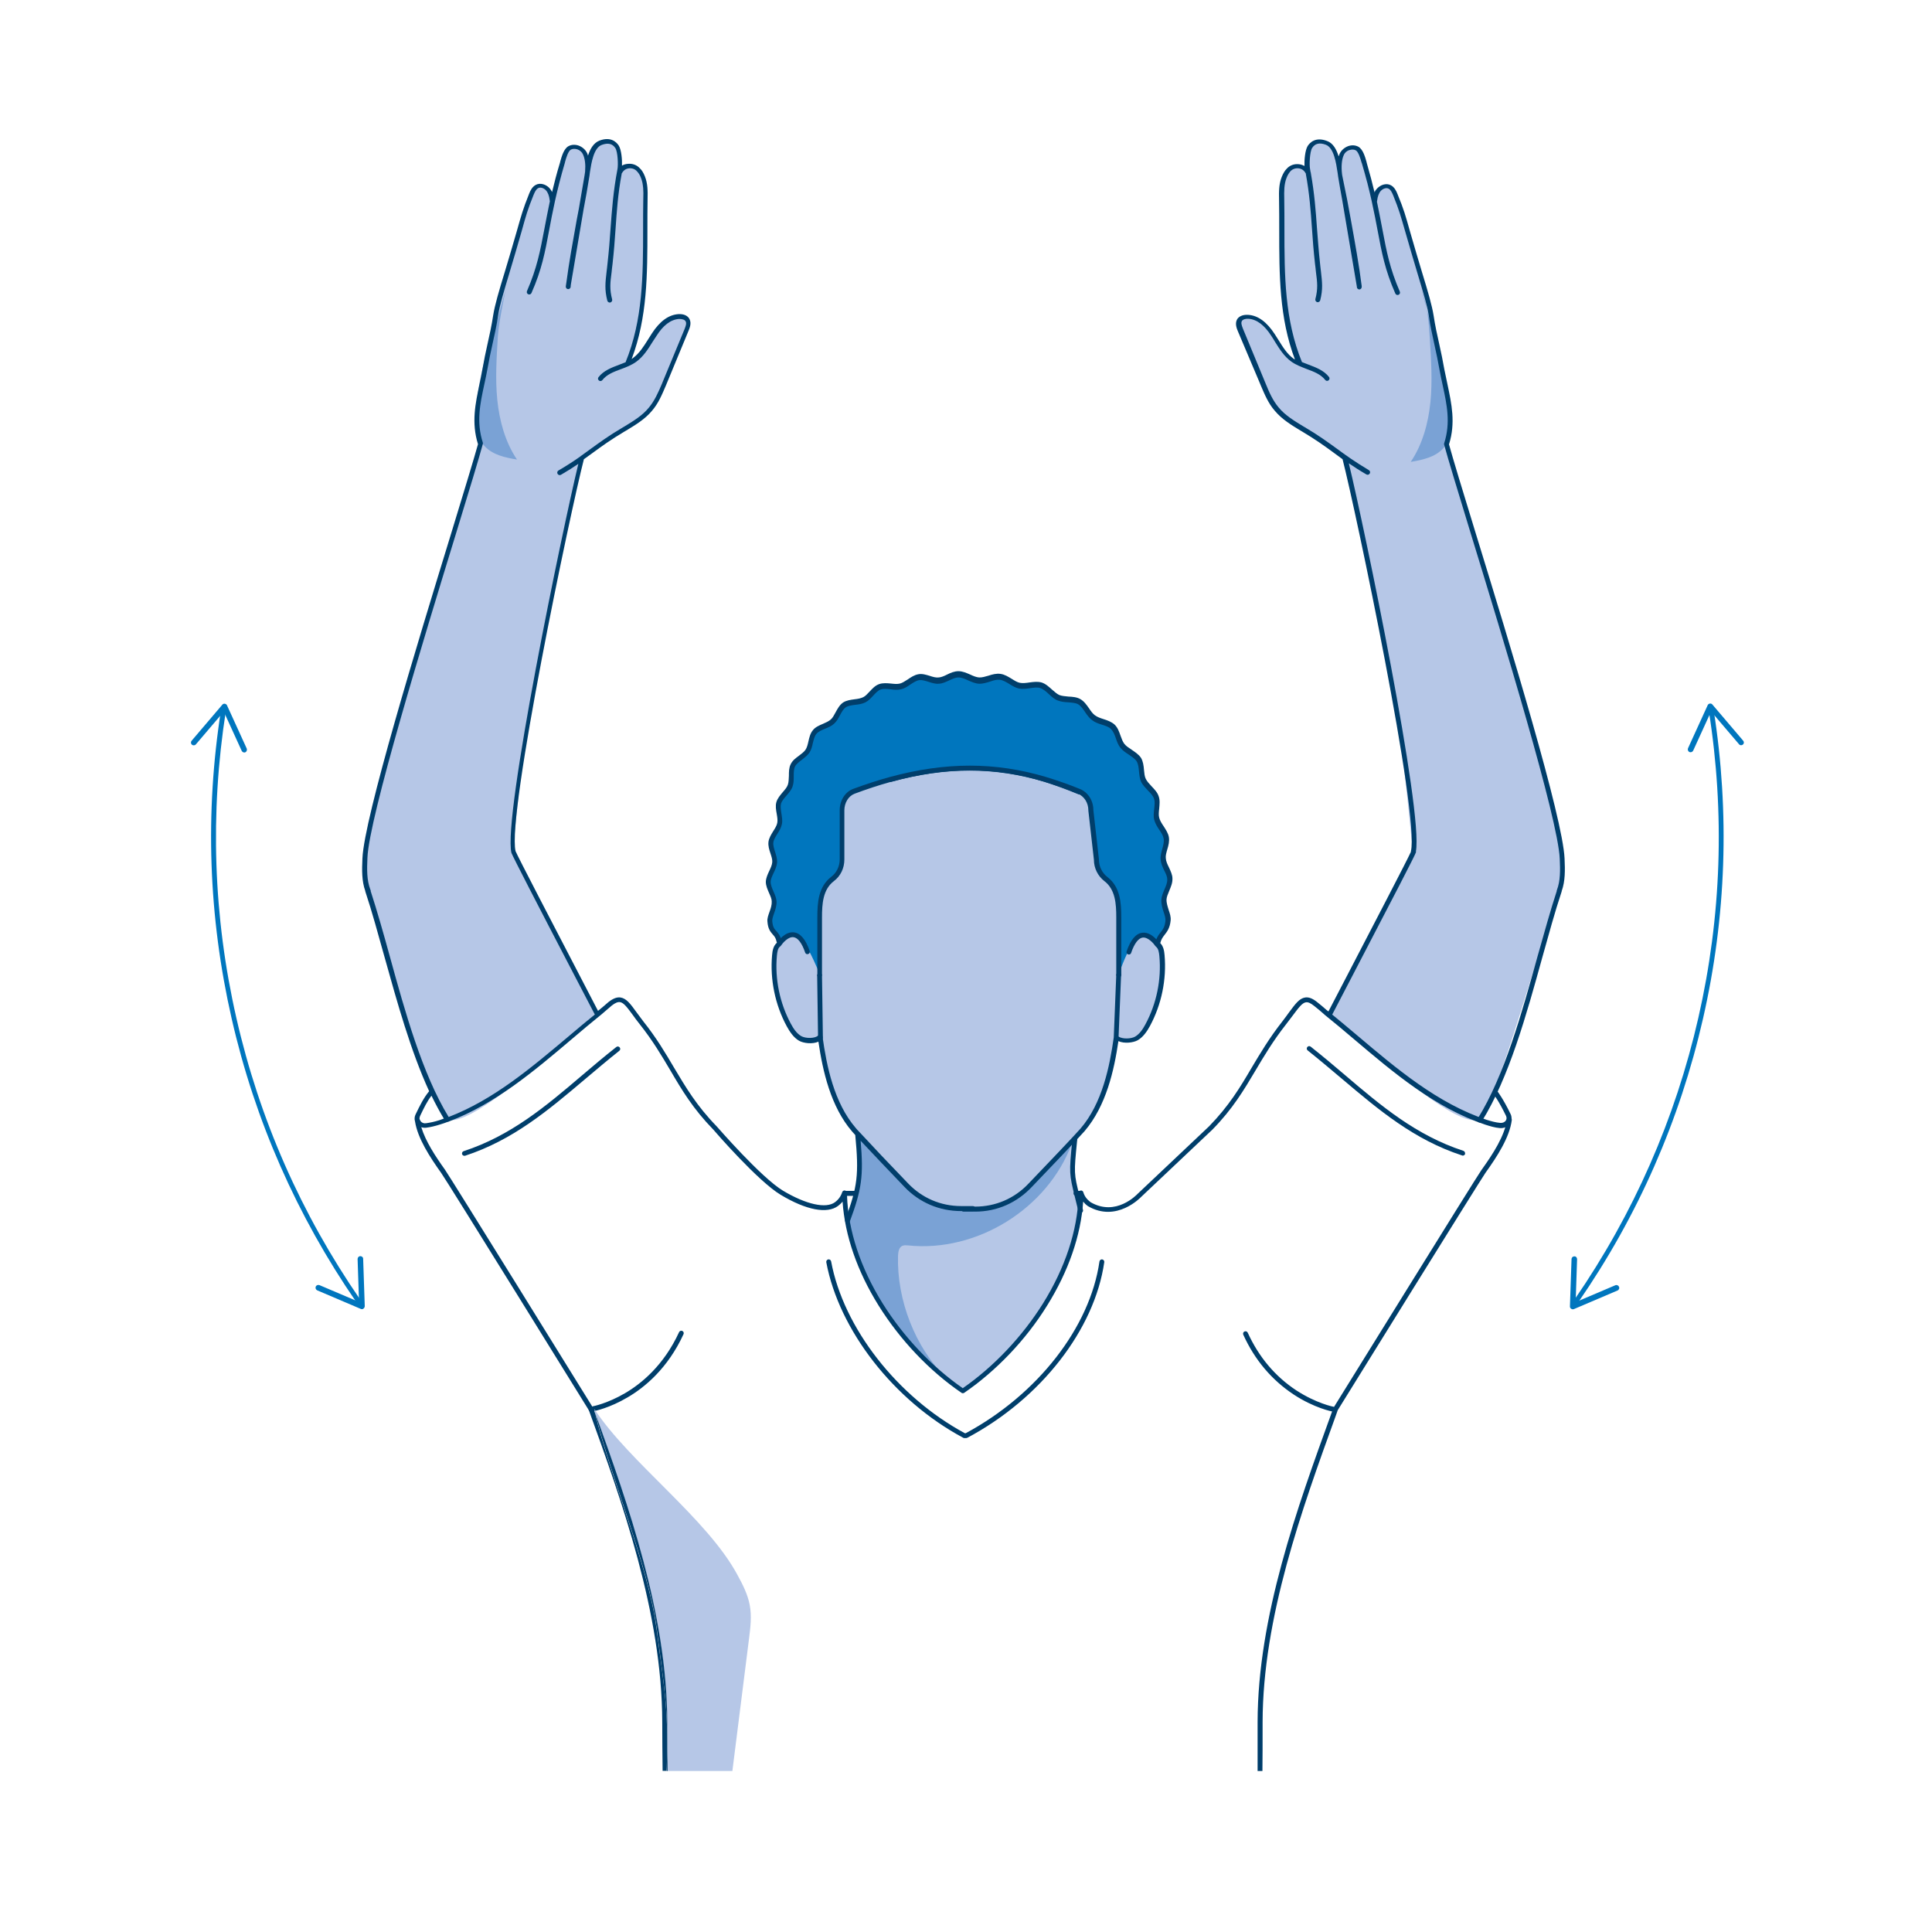 <?xml version="1.0" encoding="utf-8"?>
<!-- Generator: Adobe Illustrator 25.0.0, SVG Export Plug-In . SVG Version: 6.00 Build 0)  -->
<svg version="1.1" id="Layer_1" xmlns="http://www.w3.org/2000/svg" xmlns:xlink="http://www.w3.org/1999/xlink" x="0px" y="0px"
	 viewBox="0 0 1080 1080" style="enable-background:new 0 0 1080 1080;" xml:space="preserve">
<style type="text/css">
	.st0{fill:#B6C7E7;}
	.st1{fill:#7AA2D5;}
	.st2{fill:#003E6B;}
	.st3{fill:#0076BE;}
	.st4{fill:none;}
</style>
<g>
	<path class="st0" d="M648.9,530.2c-1.8-3.6-5.2-6.5-9.1-6.8c-1.4-0.1-2.8,0.2-4.1,0.8l1.2-1.5c-1.3-1.8-2.9-3.2-4.7-4.3
		c0.4-4.9-0.1-10.8-1-13.4c-5.8-17.6-15.9-37.8-20-55.9c-0.7-3.1-6-4.6-8-7c-3.6-4.2-13.8-10.9-19.2-11.6c-30.7-4.1-56.5-8-86.6-0.9
		c-7.3,1.7-16.5,5.6-22.5,10c-11.9,8.7-16.6,29-18.4,43.6c-1.8,14.7-0.8,29.6-3.8,44.1c-0.3,0-0.6,0-0.9-0.1c-0.6-2.6-3-4.8-5.7-5.2
		c-3.5-0.5-7.1,1.7-9,4.7s-4,7.2-4.1,10.8c-0.2,9.4,1.2,18.2,4.3,27.1c1.5,4.4,4.9,10.2,7.5,13.9c2.7,3.8,9.7,4.3,13.6,1.8
		c3,14.2,4.9,27.6,11.6,40.5c2.4,4.6,6.7,10.7,11.3,14.6c-0.7,2.3-0.6,4.8-0.4,7.3c0.6,8.1,0.4,12.2-0.2,15.9
		c-1.2,8-4.2,8.8-4.5,16.9c-0.1,3.3,0.2,6.7,0.3,7.8c0.3,2.5,0.6,5.4,1.7,9c0.7,2.2,1.4,3.7,1.7,4.4c4.7,10.3,5.5,15.1,10.6,25.1
		c2.5,4.9,5.9,11.6,11.9,19.2c1.7,2.1,4.4,5.1,9.8,10.9c0,0,8.2,12.6,17,19.6c0.1,0.1,3,2.3,3.4,2.6c3.4,2.7,5.9,1.9,6.2,2.1
		c3.3,1.7,10.7-5.7,12.6-7.6c14.6-14.9,22.8-24.9,23.4-25.6c5.6-6.9,7.9-10,10.2-13.7c1-1.5,4-6.4,7.1-13.2
		c1.8-3.9,2.8-6.7,4.7-11.7c4.1-11,5.3-16.5,5.8-18.8c1-4.8,1.2-7.2,1.1-9.2c-0.1-2.3-0.2-3.4-1.5-9.4c-1-4.1-1.7-8.2-2.3-12.4
		c-0.5-3.7,0.3-9.5,0.1-13.2c-0.1-1.5-0.3-2.6-0.7-3.7c5.4-5.8,10.2-12,13.9-19.3c5.2-10.1,10.3-27.8,11.1-39.1
		c4.8,2,7.3,3.5,11.1,0c3.9-3.5,6.8-7.6,8.8-12.4c3.4-8.1,6.1-16.5,6.5-25.3C651,537.9,650.7,533.8,648.9,530.2 M446.3,522.6
		l2.8,3.6C447.8,525.4,446.7,524.1,446.3,522.6"/>
	<path class="st0" d="M367,876.8c2.4,27.7,4.7,55.3,7.1,83c4.2-9.3,5.5-19.7,5.5-29.9C379.5,911.8,375.5,893.8,367,876.8"/>
	<path class="st1" d="M504.5,696.4c1-0.4,2.1-0.3,3.2-0.2c38.4,4,78-20.6,91.4-56.8c-9.7,3.7-14,14.7-21.1,22.2
		c-8.4,8.9-20.8,12.9-32.9,14.2c-9.7,1-20,0.4-28.6-4.3c-5.9-3.2-10.7-8.2-15.4-13.1c-6.9-7.3-13.8-14.5-20.7-21.8
		c1.6,11.5-0.6,23-1.9,34.5c-0.8,0.6-1.4,1.4-1.9,2.3c-1.3,2.4-3,6.2-2.6,8.9c0.3,3,0.6,6.7,2,9.3c1.5,15.4,10.3,28.5,19.3,41.2
		c8.2,11.7,18.3,24,33.7,37.6c-17.5-17.2-27.7-43.8-27-68.4C502.1,699.8,502.5,697.2,504.5,696.4"/>
	<path class="st2" d="M603.3,444.1c-0.2,0-0.3,0-0.5-0.1c-7.2-3-13.2-5.1-18.8-6.9c0,0,0,0,0,0c-27.8-8.6-55.1-8.6-85.9,0
		c-0.7,0.2-1.5-0.2-1.7-0.9c-0.2-0.7,0.2-1.5,0.9-1.7c31.3-8.8,59.1-8.8,87.5,0c0,0,0,0,0,0c5.7,1.8,11.7,4,19,6.9
		c0.7,0.3,1,1.1,0.7,1.8C604.3,443.7,603.8,444.1,603.3,444.1z"/>
	<path class="st0" d="M851.9,393.3c-2.4-7.7-8.8-30-11.1-37.7c-6.8-22.8-18-63.9-26.2-86.2c-1.3-3.6-5-15.3-5.6-19.1
		c-0.7-4.9,1.2-6.9,1.3-11.8c0.6-17.9-3.5-32.9-8.2-50.1c-6.6-24-11.3-50.6-20.1-73.8c-1.4-3.8-2.3-8.4-6-10.1
		c-3.7-1.6-9.3,1.6-8,5.4c-3.3-3.6-3.8-8.9-4.6-13.7c-0.7-4.8-2.1-10.1-6.2-12.8c-4.1-2.7-9.2,3.1-8.6,7.9c0.4-5.4-8-14.3-12.9-11.9
		c-4.9,2.3-6.3,10-5.1,15.4c-2.3-3.1-8.9-1.4-11.3,1.6c-2.3,3.1-2.5,7.2-2.6,11c-0.7,32.5-3.7,66.5,9.7,96.1
		c-3.5,0.7-6.1-3.2-8.2-6.1c-5.1-7-6.2-12.6-13.3-17.6c-1.1-0.8-4.8-3-6.2-3c-2.2,0.1-6,0-6.2,2.2s1.3,7.3,2.2,9.3
		c2.5,5.8,6.6,12.1,9,17.9c3.2,7.4,4.3,16.4,9.5,22.6c5.7,6.7,37.9,22.6,38.8,29.4c1.7,13.3,21,94.6,22.7,107.9
		c0.3,2.7,1.7,10.4,1.9,13.2c0.2,3.4,3.3,6.2,3.7,9.6c0.8,6.6,1.7,15.2,2.5,21.8c2.1,16.8,7,65.5,7,65.5l-46.6,90.2l27.7,24.3
		c0,0,43.6,40.2,55.8,35.1c7.7-3.2,32.2-91.3,35.8-98.9c2.2-4.7,10.8-33.2,10.5-38.4c-1.6-24.8-1.5-12.6-5.4-37.2
		c-2.7-17-6.5-20.4-9.8-37.3C855.9,404.3,854.9,403,851.9,393.3"/>
	<path class="st0" d="M739.2,480.8C739.1,480.9,739.2,480.9,739.2,480.8C739.4,480.7,739.5,480.6,739.2,480.8"/>
	<path class="st1" d="M794.8,162.7c3.3,8.5,3.9,17.7,4.5,26.8c0.7,11.8,1.5,23.6,0.3,35.4c-1.2,11.7-4.4,23.5-11,33.3
		c6.6-1.1,13.6-2.6,18.1-7.5c3.4-3.7,4.8-8.9,4.9-13.9c0.1-5-1.1-10-2.2-14.9c-3-13-6-26-9.1-39"/>
	<path class="st0" d="M224.5,393.3c2.4-7.7,8.8-30,11.1-37.7c6.8-22.8,18-63.9,26.2-86.2c1.3-3.6,5-15.3,5.6-19.1
		c0.7-4.9-1.2-6.9-1.3-11.8c-0.6-17.9,3.5-32.9,8.2-50.1c6.6-24,11.3-50.6,20.1-73.8c1.4-3.8,2.3-8.4,6-10.1c3.7-1.6,9.3,1.6,8,5.4
		c3.3-3.6,3.8-8.9,4.6-13.7c0.7-4.8,2.1-10.1,6.2-12.8s9.2,3.1,8.6,7.9c-0.4-5.4,8-14.3,12.9-11.9c4.9,2.3,6.3,10,5.1,15.4
		c2.3-3.1,8.9-1.4,11.3,1.6c2.3,3.1,2.5,7.2,2.6,11c0.7,32.5,3.7,66.5-9.7,96.1c3.5,0.7,6.1-3.2,8.2-6.1c5.1-7,6.2-12.6,13.3-17.6
		c1.1-0.8,4.8-3,6.2-3c2.2,0.1,6,0,6.2,2.2s-1.3,7.3-2.2,9.3c-2.5,5.8-4,11.9-6.4,17.7c-3.2,7.4-6.9,16.6-12.1,22.7
		c-5.7,6.7-37.9,22.6-38.8,29.4c-1.7,13.3-21,94.6-22.7,107.9c-0.3,2.7-7.3,38-8.1,44.7c-2.1,16.8-7,65.5-7,65.5l46.6,90.2
		l-27.7,24.3c0,0-43.6,40.2-55.8,35.1c-7.7-3.2-32.2-91.3-35.8-98.9c-2.2-4.7-10.8-33.2-10.5-38.4c1.6-24.8,1.5-12.6,5.4-37.2
		c2.7-17,6.5-20.4,9.8-37.3C220.5,404.3,221.5,403,224.5,393.3"/>
	<path class="st0" d="M337.2,480.8c0.1,0.1,0,0.1-0.1,0C337,480.7,336.9,480.6,337.2,480.8"/>
	<path class="st1" d="M282.8,161.4c0,0-3.9,17.7-4.5,26.8c-0.7,11.8-1.5,23.6-0.3,35.4c1.2,11.7,4.4,23.5,11,33.3
		c-6.6-1.1-13.6-2.6-18.1-7.5c-3.4-3.7-4.8-8.9-4.9-13.9c-0.1-5,1.1-10,2.2-14.9c3-13,6-26,9.1-39"/>
	<path class="st3" d="M603.1,442.4c4,1.8,6.6,5.9,6.6,10.6l3.1,27.5c0,4.3,2,8.4,5.3,10.9c6.5,5,7.2,13,7.2,21.5V545
		c6.4-18.8,11.2-21.6,13.5-22.4c2.3-0.8,8.2,4.9,8.2,4.9c1.1-5.6,5.1-5.6,5.8-12.7c0.3-3.3-2.5-7.4-2.3-11.7
		c0.1-3.6,3.3-7.4,3.3-11.5c-0.1-3.7-3.4-7.3-3.7-11.3c-0.3-3.7,2.4-7.9,1.7-11.8c-0.6-3.7-4.4-6.9-5.3-10.7
		c-0.9-3.7,1.1-8.3-0.2-11.9c-1.2-3.6-5.6-6-7.2-9.5c-1.6-3.4-0.6-8.3-2.6-11.6c-2-3.2-6.7-4.6-9.1-7.6c-2.3-3-2.6-7.9-5.4-10.6
		c-2.7-2.6-7.6-2.7-10.8-5.1c-3-2.2-4.5-7-7.9-8.9c-3.2-1.8-8.1-0.7-11.7-2.2c-3.4-1.4-6-5.7-9.8-6.9c-3.5-1.1-8,1-11.9,0.2
		c-3.6-0.8-6.9-4.5-10.8-5c-3.7-0.5-7.8,2.3-11.8,2.1c-3.7-0.2-7.5-3.5-11.4-3.5c-3.8,0-7.4,3.3-10.9,3.5c-3.8,0.3-7.8-2.5-11.3-1.9
		c-3.8,0.6-6.8,4.4-10.2,5.2c-3.7,0.9-8.1-1-11.5,0.2c-3.6,1.3-5.7,5.7-8.8,7.3c-3.4,1.7-8.1,0.9-11.1,2.9c-3.1,2.1-4,6.9-6.7,9.3
		c-2.8,2.5-7.6,3-9.9,5.7c-2.4,2.8-2,7.7-4,10.7c-2,3.1-6.5,4.7-8.2,8c-1.6,3.3-0.2,7.9-1.5,11.4s-5.4,6-6.4,9.5
		c-1,3.6,1.2,7.9,0.5,11.4c-0.7,3.7-4.4,6.8-4.9,10.4c-0.5,3.7,2.3,7.7,2.1,11.3c-0.3,3.8-3.5,7.4-3.6,10.9c0,3.9,3.2,7.6,3.3,11
		c0.2,4.1-2.7,8.1-2.4,11.2c0.6,6.8,4.1,5.7,5.1,11.1c0,0,7.8-7.6,12.5-1.7c4.7,5.9,10.4,20.2,10.4,20.2v-32.1
		c0-8.5,0.7-16.5,7.2-21.5c3.3-2.5,5.3-6.6,5.3-10.9v-27.5c0-4.6,2.5-9,6.6-10.6c7.2-2.7,14.1-4.9,20.6-6.7
		C497.9,435.8,551.4,418.9,603.1,442.4"/>
	<path class="st3" d="M880.2,730.1c-0.3,0-0.5-0.1-0.8-0.2c-0.6-0.4-0.8-1.3-0.3-1.9l1.1-1.6c33-47.9,56.3-100.9,69.2-157.5
		c12.9-56.6,14.9-114.4,5.8-171.8c-0.1-0.7,0.4-1.4,1.1-1.6c0.7-0.1,1.4,0.4,1.6,1.1c9.1,57.7,7.1,115.9-5.9,172.8
		c-13,57-36.4,110.3-69.7,158.5l-1.1,1.6C881.1,729.8,880.6,730.1,880.2,730.1z"/>
	<path class="st3" d="M905,719.3c-0.3-0.8-1.3-1.2-2.1-0.8l-22.1,9.4l0.8-24c0-0.9-0.6-1.6-1.5-1.6s-1.6,0.7-1.6,1.5l-0.9,26.5
		c0,0.5,0.2,1,0.7,1.3c0.4,0.3,1,0.4,1.5,0.2l24.4-10.4c0.3-0.1,0.5-0.3,0.7-0.6C905.2,720.4,905.3,719.8,905,719.3"/>
	<path class="st3" d="M974.3,416.2c-0.7,0.6-1.7,0.5-2.2-0.2l-15.6-18.3l-10,21.9c-0.4,0.8-1.3,1.1-2.1,0.8
		c-0.8-0.4-1.1-1.3-0.8-2.1l11-24.1c0.2-0.5,0.7-0.8,1.2-0.9s1.1,0.1,1.4,0.5l17.2,20.2c0.2,0.2,0.3,0.5,0.4,0.8
		C974.9,415.3,974.7,415.9,974.3,416.2"/>
	<path class="st3" d="M201.4,730.1c-0.4,0-0.9-0.2-1.1-0.6l-1.1-1.6c-33.2-48.2-56.7-101.5-69.7-158.5c-13-57-15-115.1-5.9-172.8
		c0.1-0.7,0.8-1.2,1.6-1.1c0.7,0.1,1.2,0.8,1.1,1.6c-9,57.4-7.1,115.2,5.8,171.8c12.9,56.7,36.2,109.6,69.2,157.5l1.1,1.6
		c0.4,0.6,0.3,1.5-0.3,1.9C201.9,730,201.7,730.1,201.4,730.1z"/>
	<path class="st3" d="M201.4,702.2c-0.9,0-1.5,0.8-1.5,1.6l0.8,24l-22.1-9.4c-0.8-0.3-1.7,0-2.1,0.8c-0.3,0.8,0,1.7,0.8,2.1
		l24.4,10.4c0.5,0.2,1.1,0.2,1.5-0.2c0.4-0.3,0.7-0.8,0.7-1.4l-0.9-26.5c0-0.3-0.1-0.6-0.3-0.8C202.5,702.5,202,702.2,201.4,702.2"
		/>
	<path class="st3" d="M137.2,420.5c-0.8,0.4-1.7,0-2.1-0.8l-10-21.9l-15.6,18.3c-0.6,0.7-1.6,0.7-2.2,0.2c-0.7-0.6-0.7-1.6-0.2-2.2
		l17.2-20.2c0.3-0.4,0.9-0.6,1.4-0.5s1,0.4,1.2,0.9l11,24.1c0.1,0.3,0.2,0.6,0.1,0.9C138,419.7,137.7,420.2,137.2,420.5"/>
	<path class="st2" d="M540.1,803.9H539c-0.2,0-0.4-0.1-0.6-0.2c-38.7-20.7-69.4-60.1-76.5-98.1c-0.1-0.7,0.3-1.4,1.1-1.6
		c0.7-0.1,1.4,0.3,1.6,1.1c6.9,37.2,37,75.7,74.8,96.1h0.4c40.2-21.6,69.5-59.2,74.8-96c0.1-0.7,0.8-1.3,1.5-1.2
		c0.7,0.1,1.3,0.8,1.2,1.5c-5.4,37.7-35.4,76.3-76.5,98.2C540.5,803.8,540.3,803.9,540.1,803.9z M330.6,789.3
		c-0.5,0-0.9-0.2-1.2-0.6c-0.8-1.3-79.7-128.8-82.7-132.9c-6.4-9-13.2-19.4-14.7-28.9c-0.4-1.3-0.3-2.7,0.3-3.9
		c2.5-5.2,4.5-9.2,7.5-12.9c0,0,0.1-0.1,0.1-0.1c-10.3-22.4-17.9-49.8-24.8-74.5c-3.7-13.2-7.1-25.8-10.8-36.9
		c-0.1-0.2-0.1-0.4-0.1-0.5c-2-5.6-1.9-11.6-1.6-18.3c1-22.8,30.4-119.1,50-182.9c7-22.9,12.5-41,14.6-48.6
		c-3.8-12.1-1.4-22.9,0.8-33.4c0.6-2.8,1.2-5.7,1.7-8.6c0.8-4.7,1.8-9.4,2.8-13.9c1.2-5.3,2.4-10.8,3.2-16.2
		c0.9-5.6,3.1-13.2,6.6-24.6c1.9-6.4,4.1-13.6,6.6-22.4c2.5-8.8,3.4-12.2,6.8-20.7c0.8-2.1,1.8-4,3.7-5.1c2.7-1.5,6-0.2,7.8,1.8
		c0.6,0.7,1.1,1.4,1.4,2.2c1.2-5,2.6-10.5,4.5-16.7l0.1-0.5c0.8-2.8,2-7.1,4.6-8.5c1.7-0.9,3.7-1,5.7-0.3c2.1,0.8,3.8,2.3,4.7,4.2
		c0.2,0.5,0.4,0.9,0.5,1.4c1.2-3.8,3.1-7.1,6.4-8.4c6.3-2.4,9.5,0.8,10.8,2.8c1.5,2.5,1.9,7.8,1.8,11.2c0.9-0.6,2-0.9,3.2-1
		c2.6-0.3,5.1,0.6,6.8,2.5c1.1,1,2,2.5,2.8,4.5c1.6,4,1.6,8.2,1.5,12.6c-0.1,5.6-0.1,11.3-0.1,16.8c0,25.4,0,49.4-8.8,72.7
		c0.3-0.2,0.6-0.4,0.8-0.6c3.5-2.6,5.9-6.4,8.4-10.4c0.7-1.1,1.4-2.2,2.1-3.3c4.4-6.8,9.3-10.4,14.8-10.8c3-0.2,5.4,0.9,6.3,2.9
		c1.1,2.3,0,4.9-0.6,6.4l-12.7,30.7c-2.1,4.9-4.2,10-7.8,14.1c-3.9,4.7-9.3,7.9-14.4,11l-0.7,0.4c-7.9,4.7-13,8.4-17.9,12
		c-1.6,1.2-3.3,2.4-5,3.6c-7.5,29-43.1,198.6-38.2,219.1c0.9,2.4,22.5,43.9,35.4,68.7c4.9,9.5,8.9,17.1,10.7,20.6
		c0,0,0.1-0.1,0.1-0.1c0.8-0.7,1.9-1.6,2.9-2.4c1-0.9,2.1-1.8,2.9-2.5c2.6-2,4.7-2.8,6.7-2.5c3.2,0.5,5.5,3.5,8.8,8.1
		c1.1,1.5,2.4,3.2,3.8,5.1c7.5,9.4,12.5,17.9,17.4,26.2c6.5,10.9,12.6,21.2,23.7,32.6c0.3,0.3,24.8,28.6,37.1,36
		c12.9,7.7,24.1,10.2,29.1,6.4c2-1.5,3.3-3.4,4-5.6c0.2-0.6,0.8-1,1.5-0.9c0.2,0,0.4,0.1,0.5,0.2h5.2c0.7,0,1.4,0.6,1.4,1.4
		s-0.6,1.4-1.4,1.4h-4.5c0.7,19.5,7.5,40.2,19.9,60.1c11.6,18.6,27.5,35.4,44.8,47.4c17.3-12,33.2-28.8,44.8-47.3
		c12.4-19.9,19.3-40.7,19.9-60.2h-1.4c-0.7,0-1.4-0.6-1.4-1.4s0.6-1.4,1.4-1.4h2.1c0.2-0.1,0.3-0.2,0.5-0.2c0.7-0.1,1.3,0.3,1.5,1
		c0.6,2.1,1.9,3.9,4,5.5c14.2,8.3,25.9-4.2,26.4-4.7l39.9-37.7c11.1-11.4,17.3-21.7,23.7-32.6c4.9-8.2,9.9-16.7,17.3-26.1
		c1.4-1.8,2.6-3.5,3.7-5c3.5-4.7,5.7-7.8,9-8.3c2-0.3,4.1,0.5,6.6,2.5c1.6,1.2,4,3.3,5.6,4.7l0.3,0.2c5.5,4.5,11.2,9.2,16.6,13.8
		c22.1,18.7,44.9,38,72.4,47.2c2.3,0.7,5,1.5,7.5,1.7c1.3,0.1,2.4-0.3,3.1-1.2c0.6-0.8,0.6-1.8,0.2-2.7c-4-8.3-7-12.2-7-12.2
		c-0.5-0.6-0.4-1.4,0.2-1.9c0.6-0.5,1.4-0.4,1.9,0.2c0.1,0.2,3.2,4.1,7.4,12.8c0.9,1.8,0.7,3.9-0.4,5.5c-1.2,1.7-3.4,2.6-5.6,2.4
		c-2.7-0.2-5.6-1.1-8.1-1.9c-28.1-9.4-51.1-28.9-73.3-47.7c-5.4-4.6-11-9.3-16.6-13.8l-0.3-0.3c-1.6-1.4-3.9-3.4-5.5-4.6
		c-1.9-1.5-3.3-2.2-4.6-2c-2.1,0.3-4.2,3.2-7.2,7.2c-1.1,1.5-2.4,3.2-3.8,5c-7.3,9.3-12.3,17.7-17.1,25.8
		c-6.6,11.1-12.8,21.6-24.2,33.2l-39.8,37.6c-0.1,0.1-13.7,14.6-29.8,5.1c0,0-0.1-0.1-0.1-0.1c-1-0.7-1.8-1.5-2.5-2.4
		c-1.3,19-8.2,39-20.2,58.2c-11.9,19.2-28.4,36.4-46.3,48.7c-0.5,0.3-1.1,0.3-1.5,0c-17.9-12.2-34.3-29.5-46.3-48.7
		c-12-19.2-18.9-39.2-20.2-58.2c-0.7,0.9-1.6,1.7-2.5,2.4c-6.1,4.6-17.8,2.4-32.1-6.2c-12.7-7.6-36.7-35.3-37.7-36.5
		c-11.3-11.6-17.5-22-24-33.1c-4.8-8.1-9.8-16.6-17.2-25.9c-1.5-1.9-2.8-3.6-3.9-5.2c-2.9-3.9-4.9-6.7-7-7c-1.2-0.2-2.7,0.4-4.6,1.9
		c-0.8,0.7-1.8,1.5-2.8,2.4c-1,0.9-2.1,1.8-2.9,2.5c-5.6,4.5-11.3,9.3-16.7,13.9c-21,17.8-42.6,36.1-68.6,46c0,0-0.1,0.1-0.2,0.1
		c-0.2,0.1-0.5,0.2-0.7,0.2c-1.3,0.5-2.5,0.9-3.8,1.3c-3.1,1-5.7,1.6-8.1,1.9c-0.9,0.1-1.9,0-2.7-0.3c2.4,7.9,7.9,16.3,13.2,23.7
		c2.9,4.1,76,122.1,82.4,132.5c0.1-0.1,0.3-0.1,0.4-0.2c0.1,0,8-1.5,17.9-7.3c9.1-5.3,21.7-15.6,30.2-34.1c0.3-0.7,1.1-1,1.8-0.7
		c0.7,0.3,1,1.1,0.7,1.8c-8.8,19.2-21.8,29.8-31.2,35.3c-10.3,6.1-18.4,7.6-18.7,7.7c-0.3,0.1-0.7,0-0.9-0.2c0,0-0.1,0.1-0.1,0.1
		C331.1,789.2,330.8,789.3,330.6,789.3z M234.8,626.1c0.1,0.2,0.2,0.4,0.3,0.6c0.6,0.9,1.8,1.4,3,1.2c2.2-0.3,4.7-0.8,7.5-1.7
		c0.9-0.3,1.7-0.6,2.5-0.9c-2.4-4-4.7-8.3-6.9-12.8c-2.5,3.2-4.2,6.8-6.4,11.4c-0.2,0.5-0.3,1-0.3,1.5c0.1,0.1,0.1,0.2,0.1,0.4
		C234.8,625.9,234.8,626,234.8,626.1z M207.2,498.1c3.6,11.1,7.1,23.4,10.7,36.5c8.5,30.9,18.2,65.8,32.9,89.8
		c25.3-9.7,46.5-27.8,67.2-45.2c4.7-4,9.6-8.1,14.5-12.1c-1.7-3.2-5.8-11.1-11-21.1c-22.1-42.4-34.4-66.3-35.5-69
		c0-0.1-0.1-0.2-0.1-0.2c-4.9-20.1,28.6-181.2,37.4-217.5c-2.8,1.9-5.9,3.9-9.7,6.1c-0.6,0.4-1.5,0.2-1.9-0.5
		c-0.4-0.6-0.2-1.5,0.5-1.9c5-2.9,8.9-5.5,12.3-7.9c0.1-0.2,0.3-0.3,0.5-0.4c1.8-1.3,3.4-2.5,5.1-3.7c5-3.6,10.1-7.4,18.1-12.1
		l0.7-0.4c4.9-3,10.1-6.1,13.7-10.5c3.3-3.9,5.4-8.7,7.4-13.4l0.4-1l12.3-29.7c0.6-1.6,1.2-3.1,0.6-4.2c-0.5-1.1-2.2-1.4-3.7-1.4
		c-4.6,0.3-8.9,3.5-12.7,9.6c-0.7,1.1-1.4,2.2-2.1,3.2c-2.5,4-5.1,8.2-9.1,11.1c-2.6,1.9-5.7,3.1-8.7,4.2c-4.1,1.5-7.9,3-10.3,6.1
		c-0.5,0.6-1.3,0.7-1.9,0.2c-0.6-0.5-0.7-1.3-0.2-1.9c2.9-3.7,7.3-5.3,11.5-6.9c1.2-0.5,2.4-0.9,3.6-1.4c9.7-23.7,9.8-48.4,9.8-74.6
		c0-5.5,0-11.2,0.1-16.9c0.1-4.1,0.1-8.1-1.3-11.6c-0.6-1.6-1.4-2.8-2.2-3.6c-1.1-1.3-2.8-1.9-4.5-1.7c-1.7,0.2-3,1.1-3.8,2.5
		c0,0,0,0.1-0.1,0.1c-0.1,0.1-0.2,0.3-0.2,0.6l0,0c-2.1,11.3-2.7,20.7-3.4,30.7c-0.4,6.2-0.9,12.5-1.7,19.7
		c-0.2,1.6-0.4,3.1-0.5,4.4c-0.8,6.1-1.2,9.5,0.3,15.3c0.2,0.7-0.3,1.5-1,1.7c-0.7,0.2-1.5-0.3-1.7-1c-1.6-6.3-1.1-10.1-0.4-16.3
		c0.2-1.3,0.3-2.8,0.5-4.4c0.8-7.2,1.3-13.5,1.7-19.6c0.8-10.7,1.5-20.8,3.9-33.4c0.4-2.1,0.2-9.4-1.2-11.6
		c-1.6-2.5-4.1-3.1-7.6-1.8c-4.5,1.6-5.8,10-6.6,15.1c-0.1,0.9-0.2,1.7-0.3,2.3c-1,6.3-2.1,12.6-3.3,18.8l-7,41.4
		c-0.1,0.6-0.2,1.2-0.2,1.8c0,0.3-0.2,0.6-0.4,0.8c-0.3,0.3-0.8,0.5-1.2,0.4c-0.7-0.1-1.2-0.8-1.1-1.6l0.3-2
		c1.5-11.3,3.6-22.9,5.8-35.1c0.4-2.1,0.8-4.2,1.2-6.3l3.2-18.7c0.1-0.6,0.2-1.3,0.3-2.1c0-0.1,0-0.1,0-0.2c0.3-3.6-0.1-6.9-1.2-9.3
		c-0.5-1.2-1.7-2.3-3.1-2.8c-1.3-0.4-2.6-0.4-3.6,0.1c-1.6,0.8-2.7,4.7-3.3,6.8l-0.1,0.5c-4.8,16.3-6.9,27.6-8.8,37.7
		c-2.3,12.3-4.1,22.1-9.9,35.2c-0.3,0.7-1.1,1-1.8,0.7c-0.7-0.3-1-1.1-0.7-1.8c5.6-12.9,7.4-22.5,9.7-34.6c0.9-4.8,1.9-9.9,3.1-15.7
		c-0.1-0.1-0.1-0.2-0.1-0.4c-0.3-2.6-1-4.4-2.1-5.6c-1.1-1.2-3-2-4.4-1.2c-1.2,0.7-1.8,2.1-2.5,3.7c-3.4,8.4-4.3,11.7-6.7,20.4
		c-2.5,8.8-4.7,16.1-6.6,22.5c-3.4,11.4-5.7,18.9-6.5,24.3c-0.8,5.5-2,11-3.2,16.3c-1,4.5-2,9.2-2.8,13.8c-0.5,3-1.2,5.9-1.8,8.8
		c-2.3,10.7-4.5,20.9-0.8,32.4c0.1,0.2,0.1,0.5,0,0.8c-2,7.5-7.6,25.9-14.7,49.1c-18.3,59.7-48.9,159.7-49.8,182.2
		c-0.3,6.5-0.4,12.4,1.6,17.7C207.2,497.6,207.3,497.8,207.2,498.1z M745.2,789.1c-0.1,0-0.2,0-0.2,0c-0.4-0.1-10.2-1.9-21.9-9.6
		c-12.2-8.1-21.7-19.3-28.1-33.4c-0.3-0.7,0-1.5,0.7-1.8c0.7-0.3,1.5,0,1.8,0.7c6.2,13.6,15.3,24.4,27.1,32.2
		c11.2,7.3,20.8,9.2,20.9,9.2c0.7,0.1,1.2,0.8,1.1,1.6C746.4,788.7,745.8,789.1,745.2,789.1z M545.2,677.3h-6.6
		c-0.7,0-1.4-0.6-1.4-1.4s0.6-1.4,1.4-1.4h6.6c11.3,0,21.8-4.5,29.6-12.7c10.7-11.1,25.3-26.5,29.2-30.9
		c12.2-14.2,16.3-34.7,18.6-51c0,0,0,0,0-0.1l1.4-34.9c0-0.7,0.7-1.3,1.4-1.3c0.7,0,1.3,0.7,1.3,1.4l-1.4,34.4
		c1.9,1.5,6.9,1.4,9.2,0.1c2.6-1.5,4.4-4.3,5.8-6.9c6.2-11.5,9-25,7.8-38.1c-0.2-2.1-0.5-4.2-1.9-5.3c-0.1-0.1-0.2-0.2-0.3-0.3
		c-1-1.5-4.1-5.1-7.1-4.8c-2.4,0.3-4.7,3.3-6.5,8.6c-0.2,0.7-1,1.1-1.7,0.8c-0.7-0.2-1.1-1-0.8-1.7c2.2-6.5,5.2-10,8.8-10.4
		c3.2-0.4,6,1.8,7.8,3.7c0.6-1.6,1.5-2.8,2.3-3.8c1.3-1.6,2.5-3.2,2.8-6.7c0.1-1.3-0.4-3-1-4.7c-0.7-2.1-1.4-4.5-1.3-6.9
		c0.1-1.9,0.9-3.8,1.7-5.7c0.8-1.9,1.7-3.8,1.6-5.7c0-1.6-0.8-3.3-1.7-5c-0.9-1.9-1.9-4-2-6.2c-0.2-1.9,0.4-3.9,0.9-5.8
		c0.6-2.1,1.1-4,0.8-5.8c-0.3-1.7-1.3-3.3-2.5-5c-1.2-1.8-2.3-3.6-2.8-5.6c-0.5-2-0.2-4,0-6c0.2-2.1,0.5-4.1-0.1-5.7
		c-0.5-1.6-1.9-3.1-3.4-4.6c-1.4-1.5-2.9-3-3.8-4.8c-0.8-1.8-1-3.9-1.2-5.9c-0.2-2.1-0.4-4.1-1.3-5.6c-0.9-1.4-2.6-2.5-4.3-3.7
		c-1.7-1.1-3.5-2.3-4.8-3.9c-1.2-1.5-1.9-3.4-2.5-5.2c-0.7-2.1-1.5-4-2.8-5.3c-1.2-1.2-3.1-1.8-5-2.4c-2-0.6-4-1.3-5.6-2.6
		c-1.5-1.1-2.7-2.8-3.8-4.4c-1.2-1.8-2.4-3.5-3.9-4.4c-1.4-0.8-3.4-0.9-5.5-1.1c-2.1-0.1-4.2-0.3-6.1-1.1c-1.8-0.7-3.3-2.1-4.8-3.5
		c-1.6-1.5-3.1-2.8-4.9-3.4c-1.5-0.5-3.4-0.2-5.5,0.1c-2.1,0.3-4.2,0.6-6.3,0.2c-1.9-0.4-3.7-1.5-5.3-2.5c-1.8-1.1-3.6-2.2-5.4-2.4
		c-1.6-0.2-3.5,0.3-5.4,1c-2,0.6-4.1,1.3-6.3,1.2c-2-0.1-4-1-5.9-1.8c-1.9-0.9-3.7-1.7-5.5-1.7c-1.7,0-3.4,0.8-5.3,1.7
		c-1.8,0.8-3.6,1.7-5.6,1.8c-2.1,0.2-4.1-0.5-6-1.1c-1.9-0.6-3.6-1.1-5.1-0.9c-1.7,0.3-3.3,1.4-5,2.5c-1.6,1.1-3.2,2.2-5.1,2.6
		c-2,0.5-4,0.3-6,0c-2-0.2-3.8-0.4-5.3,0.1c-1.7,0.6-3,2.1-4.4,3.6c-1.3,1.4-2.6,2.8-4.2,3.6c-1.8,0.9-3.8,1.2-5.8,1.4
		c-2,0.3-3.9,0.5-5.2,1.4c-1.4,0.9-2.3,2.7-3.3,4.5c-0.9,1.7-1.8,3.4-3.3,4.7c-1.4,1.3-3.3,2.1-5.1,2.8c-1.9,0.8-3.7,1.6-4.7,2.8
		c-1.1,1.3-1.5,3.2-2,5.1c-0.4,1.9-0.9,3.9-1.9,5.4c-1.1,1.6-2.7,2.8-4.2,4c-1.6,1.2-3.2,2.4-3.9,3.8c-0.7,1.5-0.7,3.4-0.7,5.4
		c0,2,0,4-0.7,5.9c-0.7,1.9-2.1,3.5-3.4,5c-1.3,1.5-2.5,2.9-3,4.4c-0.4,1.6-0.1,3.5,0.2,5.5c0.3,2,0.7,4,0.3,5.9
		c-0.4,2.1-1.5,3.9-2.6,5.6c-1,1.6-2,3.2-2.2,4.7c-0.2,1.6,0.4,3.5,1,5.4c0.6,1.9,1.2,3.8,1.1,5.8c-0.2,2.2-1.1,4.1-2,6
		c-0.8,1.7-1.6,3.4-1.6,4.9c0,1.7,0.8,3.6,1.6,5.4c0.8,1.8,1.6,3.7,1.7,5.5c0.1,2.4-0.7,4.7-1.4,6.7c-0.6,1.7-1.1,3.2-1,4.4
		c0.3,3.3,1.2,4.4,2.4,5.6c1,1.2,2.2,2.5,2.7,5.3c0.1,0.7-0.4,1.4-1.1,1.6c-0.7,0.1-1.4-0.3-1.6-1.1c-0.4-2.1-1.2-3-2.1-4
		c-1.2-1.4-2.7-3-3-7.2c-0.2-1.8,0.5-3.6,1.2-5.6c0.7-1.9,1.3-3.8,1.2-5.7c0-1.4-0.7-2.9-1.4-4.5c-0.9-2.1-1.9-4.2-1.9-6.5
		c0.1-2.1,1-4.1,1.9-6c0.8-1.7,1.6-3.4,1.7-5c0.1-1.4-0.4-3-1-4.8c-0.7-2.1-1.4-4.3-1.1-6.6c0.3-2.1,1.5-4,2.6-5.8
		c1-1.6,2-3.1,2.3-4.7c0.3-1.5,0-3.2-0.3-5c-0.4-2.2-0.8-4.5-0.2-6.6c0.6-2.1,2.1-3.8,3.5-5.5c1.2-1.4,2.4-2.7,2.9-4.2
		c0.5-1.4,0.5-3.2,0.6-5c0-2.2,0-4.5,1-6.5c1-2.1,2.9-3.5,4.7-4.8c1.4-1.1,2.8-2.1,3.6-3.3c0.8-1.2,1.2-2.8,1.6-4.6
		c0.5-2.2,1-4.5,2.5-6.3c1.4-1.8,3.6-2.7,5.7-3.6c1.6-0.7,3.2-1.4,4.3-2.4c1.1-0.9,1.8-2.4,2.7-4c1.1-2,2.2-4.1,4.2-5.5
		c1.9-1.2,4.1-1.5,6.4-1.8c1.8-0.2,3.5-0.5,4.9-1.2c1.2-0.6,2.3-1.8,3.4-3c1.6-1.7,3.2-3.5,5.5-4.3c2.1-0.7,4.3-0.5,6.5-0.3
		c1.8,0.2,3.6,0.4,5.1,0c1.3-0.3,2.7-1.3,4.2-2.2c1.9-1.3,3.8-2.6,6.1-3c2.1-0.4,4.3,0.3,6.3,0.9c1.8,0.6,3.5,1.1,5.1,0.9
		c1.4-0.1,3-0.8,4.6-1.6c2-1,4.1-1.9,6.4-1.9c2.3,0,4.5,1,6.6,1.9c1.7,0.8,3.4,1.5,4.9,1.6c1.7,0.1,3.5-0.5,5.3-1
		c2.1-0.7,4.4-1.3,6.6-1c2.4,0.3,4.4,1.6,6.4,2.8c1.6,1,3,1.9,4.5,2.2c1.6,0.3,3.5,0.1,5.4-0.2c2.2-0.3,4.5-0.6,6.7,0
		c2.3,0.7,4.1,2.4,5.9,4c1.4,1.2,2.7,2.4,4,3c1.5,0.6,3.3,0.7,5.2,0.9c2.3,0.1,4.7,0.3,6.6,1.4c2.1,1.2,3.5,3.2,4.9,5.2
		c1,1.5,2,2.9,3.2,3.8c1.3,1,3,1.6,4.9,2.2c2.2,0.7,4.4,1.5,6.1,3c1.8,1.7,2.6,4,3.4,6.3c0.6,1.7,1.2,3.3,2.1,4.5
		c1,1.3,2.5,2.2,4.1,3.3c1.9,1.3,3.9,2.6,5.2,4.5c1.2,2,1.5,4.4,1.7,6.8c0.2,1.8,0.3,3.6,1,5c0.7,1.4,1.9,2.7,3.2,4.1
		c1.6,1.7,3.3,3.4,4,5.6c0.8,2.2,0.5,4.6,0.3,6.9c-0.2,1.9-0.4,3.6,0,5.1c0.4,1.6,1.4,3.2,2.5,4.8c1.2,1.9,2.5,3.8,2.9,6
		c0.4,2.4-0.2,4.7-0.9,7c-0.5,1.8-1,3.4-0.8,4.9c0.1,1.7,0.9,3.4,1.8,5.2c0.9,2,1.9,4,1.9,6.1c0.1,2.5-0.9,4.7-1.8,6.9
		c-0.7,1.7-1.4,3.3-1.5,4.7c-0.1,2,0.6,4,1.2,6c0.7,2,1.3,3.9,1.1,5.8c-0.4,4.3-2,6.3-3.4,8.1c-1,1.3-1.9,2.5-2.4,4.6
		c1.7,1.7,2.2,4.2,2.4,6.7c1.2,13.6-1.7,27.7-8.2,39.7c-1.6,2.9-3.7,6.1-6.8,7.9c-2.5,1.4-7.5,2-10.8,0.5
		c-2.4,16.3-6.8,36.1-18.9,50.3c-3.9,4.4-18.6,19.9-29.3,31C568.5,672.4,557.3,677.3,545.2,677.3z M259.6,646.1
		c-0.6,0-1.1-0.4-1.3-0.9c-0.2-0.7,0.2-1.5,0.9-1.7c26.3-8.6,45.7-24.9,66.1-42.3c6.1-5.2,12.5-10.6,19.2-15.9
		c0.6-0.5,1.4-0.4,1.9,0.2c0.5,0.6,0.4,1.4-0.2,1.9c-6.7,5.3-13,10.7-19.2,15.9c-20.7,17.5-40.2,34-67.1,42.8
		C259.9,646,259.7,646.1,259.6,646.1z M458.7,581.4c-0.7,0-1.3-0.6-1.4-1.3l-0.5-34.9c0-0.7,0.6-1.4,1.3-1.4c0.7,0,1.4,0.6,1.4,1.3
		l0.5,34.9C460.1,580.7,459.5,581.3,458.7,581.4C458.7,581.4,458.7,581.4,458.7,581.4z"/>
	<g>
		<path class="st4" d="M370.2,962.7c-0.1-61.1-22.8-124-41.1-174.5c-0.3-0.7,0.1-1.5,0.8-1.7c0.7-0.3,1.5,0.1,1.7,0.8
			c0.4,1.1,0.8,2.1,1.2,3.2c-0.2-1-0.4-1.9-0.6-2.8c19.7,30,63.1,61.2,80.1,92.9c2.9,5.3,5.7,10.8,6.8,16.7
			c1.2,6.2,0.4,12.6-0.4,18.9c-3.1,24.6-6.2,49.3-9.3,73.9h293.7c0-7.8,0-15.5,0-23.2l0-4.1c0.1-58.9,22-119.5,41.4-173l0.9-2.4
			c0,0,0-0.1,0-0.1c0,0,0,0,0,0c0-0.1,0.1-0.1,0.1-0.2c3.5-5.7,79.7-128.8,82.7-132.9c6.4-8.9,13.1-19.2,14.3-28.3
			c0.1-0.7,0.8-1.3,1.5-1.2c0.7,0.1,1.3,0.8,1.2,1.5c-1.3,9.7-8.2,20.3-14.7,29.5c-2.9,4.1-79.7,128.1-82.6,132.7l-0.8,2.3
			c-19.3,53.3-41.1,113.7-41.2,172.1l0,4.1c0,7.7,0,15.4,0,23.2H1080V10.5H0V990h370.5C370.4,980.9,370.3,971.8,370.2,962.7z
			 M604.4,678.1c-0.1,0-0.2,0-0.3,0c-0.6,0-1.2-0.4-1.3-1c-0.7-3-1.3-5.6-1.9-7.7c-3.2-13.2-3.3-13.5-1.5-31.8l0.1-0.6
			c0.1-0.7,0.7-1.3,1.5-1.2c0.7,0.1,1.3,0.7,1.2,1.5l-0.1,0.6c-1.7,18.1-1.7,18.1,1.4,30.9c0.5,2.2,1.2,4.7,1.9,7.7
			C605.6,677.2,605.1,677.9,604.4,678.1z M818.9,645c-0.2,0.6-0.7,0.9-1.3,0.9c-0.1,0-0.3,0-0.4-0.1c-26.8-8.7-46.4-25.3-67.1-42.8
			c-6.1-5.2-12.5-10.5-19.2-15.9c-0.6-0.5-0.7-1.3-0.2-1.9c0.5-0.6,1.3-0.7,1.9-0.2c6.7,5.3,13.1,10.7,19.2,15.9
			c20.5,17.3,39.8,33.7,66.1,42.3C818.7,643.5,819.1,644.3,818.9,645z M691.5,178.4c0.9-1.9,3.3-3,6.3-2.8c5.5,0.4,10.5,4,14.9,10.8
			c0.7,1.1,1.4,2.2,2.1,3.3c2.5,4,4.8,7.8,8.4,10.4c0.3,0.2,0.5,0.4,0.8,0.5c-8.8-23.3-8.8-47.3-8.8-72.6c0-5.5,0-11.2-0.1-16.9
			c-0.1-4.4-0.1-8.7,1.5-12.6c0.8-2,1.7-3.5,2.8-4.6c1.6-1.8,4.2-2.7,6.8-2.5c1.1,0.1,2.1,0.5,3.1,1c-0.1-3.3,0.2-8.7,1.8-11.2
			c1.3-2.1,4.5-5.2,10.8-2.8c3.4,1.2,5.3,4.7,6.5,8.6c0.2-0.5,0.3-1,0.6-1.5c0.8-1.9,2.5-3.5,4.7-4.2c2-0.7,4-0.6,5.7,0.3
			c2.7,1.4,3.9,5.7,4.6,8.5l0.1,0.5c1.8,6.2,3.3,11.6,4.4,16.6c0.4-0.8,0.8-1.5,1.4-2.2c1.8-2,5-3.3,7.8-1.8c1.9,1.1,2.9,3,3.7,5.1
			c3.4,8.6,4.4,11.9,6.9,20.7c2.5,8.8,4.7,16,6.6,22.4c3.5,11.5,5.8,19.1,6.6,24.6c0.8,5.4,2,10.9,3.2,16.2c1,4.5,2,9.2,2.8,13.9
			c0.5,2.9,1.1,5.8,1.8,8.6c2.3,10.5,4.6,21.3,0.8,33.3c2,7.7,7.6,25.8,14.6,48.6c19.5,63.7,49,160.1,50,182.9
			c0.3,6.6,0.4,12.6-1.6,18.2c0,0.2,0,0.4-0.1,0.5c-3.7,11.1-7.1,23.6-10.8,36.8c-8.7,31.5-18.6,67.2-33.8,91.5
			c-0.3,0.4-0.7,0.6-1.2,0.6c-0.2,0-0.5-0.1-0.7-0.2c-0.6-0.4-0.8-1.2-0.4-1.9c15-24,24.8-59.5,33.5-90.8c3.6-13.1,7-25.4,10.7-36.4
			c0-0.2,0-0.4,0.1-0.6c2-5.3,1.9-11.1,1.6-17.6c-0.9-22.5-31.6-122.5-49.9-182.3c-7.1-23.2-12.7-41.6-14.7-49.1
			c-0.1-0.3-0.1-0.5,0-0.8c3.7-11.5,1.5-21.6-0.8-32.3c-0.6-2.9-1.3-5.8-1.8-8.8c-0.8-4.6-1.8-9.3-2.8-13.8
			c-1.2-5.3-2.4-10.8-3.2-16.4c-0.8-5.4-3.1-12.9-6.5-24.3c-1.9-6.4-4.1-13.7-6.6-22.5c-2.5-9-3.4-12-6.8-20.5
			c-0.7-1.6-1.3-3.1-2.5-3.7c-1.4-0.8-3.4,0-4.4,1.2c-1.1,1.2-1.7,3-2.1,5.6c0,0.1-0.1,0.3-0.1,0.4c1.3,5.8,2.2,10.9,3.1,15.7
			c2.3,12.1,4.1,21.7,9.7,34.6c0.3,0.7,0,1.5-0.7,1.8c-0.7,0.3-1.5,0-1.8-0.7c-5.7-13.1-7.6-22.9-9.9-35.2c-1.9-10-4-21.4-8.8-37.6
			l-0.2-0.5c-0.6-2.1-1.7-6-3.3-6.8c-1-0.5-2.3-0.6-3.5-0.1c-1.4,0.5-2.5,1.5-3.1,2.7c-1.2,2.7-1.5,6.6-1,10.7
			c0,0.2,0.1,0.5,0.1,0.7l2.3,13.3c0.7,4,1.4,8,2.2,11.9c2.4,12.8,4.6,24.9,6,36.7l0,0.2c0,0.1,0,0.2,0,0.3c0,0.7-0.5,1.3-1.2,1.4
			c-0.7,0.1-1.4-0.4-1.5-1.2c0-0.1,0-0.2,0-0.3l-8.2-48.5c-0.8-4.4-1.6-8.8-2.3-13.2c0-0.3-0.1-0.5-0.1-0.8
			c-0.1-0.4-0.1-0.9-0.2-1.4c-0.8-5.2-2.1-13.8-6.6-15.5c-3.5-1.3-6-0.7-7.6,1.8c-1.4,2.2-1.6,9.5-1.2,11.6c0.1,0.6,0.2,1.2,0.3,1.8
			c0,0.1,0.1,0.2,0.1,0.3c0.1,0.2,0.1,0.4,0.1,0.6c2,11.3,2.7,20.7,3.4,30.6c0.4,6.1,0.9,12.5,1.7,19.6c0.2,1.6,0.4,3.1,0.5,4.4
			c0.8,6.2,1.3,10-0.4,16.3c-0.2,0.7-0.9,1.2-1.7,1c-0.7-0.2-1.2-0.9-1-1.7c1.5-5.8,1.1-9.2,0.3-15.3c-0.2-1.3-0.4-2.8-0.5-4.4
			c-0.8-7.2-1.3-13.6-1.7-19.7c-0.7-10-1.4-19.5-3.5-31c0-0.1-0.1-0.1-0.1-0.1c0,0,0-0.1-0.1-0.1c-0.8-1.4-2.2-2.3-3.8-2.5
			c-1.7-0.2-3.4,0.4-4.5,1.6c-0.9,0.9-1.6,2.1-2.2,3.7c-1.4,3.5-1.4,7.5-1.3,11.6c0.1,5.7,0.1,11.4,0.1,16.9
			c0,26.1,0.1,50.8,9.8,74.5c1.2,0.5,2.4,1,3.6,1.4c4.2,1.6,8.6,3.2,11.5,6.9c0.5,0.6,0.4,1.4-0.2,1.9c-0.6,0.5-1.4,0.4-1.9-0.2
			c-2.5-3.1-6.3-4.5-10.3-6.1c-3-1.1-6-2.3-8.7-4.2c-4-2.9-6.6-7.1-9.1-11.1c-0.7-1.1-1.3-2.2-2-3.2c-3.9-6.1-8.2-9.3-12.8-9.6
			c-1.5-0.1-3.2,0.3-3.7,1.3c-0.5,1.1,0,2.7,0.6,4.2l12.7,30.7c2,4.7,4,9.6,7.3,13.4c3.7,4.4,8.8,7.5,13.7,10.5l0.7,0.4
			c8,4.7,13.1,8.5,18.1,12.1c4.9,3.6,10,7.3,17.9,12c0.6,0.4,0.9,1.2,0.5,1.9c-0.4,0.6-1.2,0.9-1.9,0.5c-3.8-2.3-7-4.3-9.8-6.2
			c8.7,35.8,41.8,194.7,37.5,216.9c0,0.2,0,0.4,0,0.6c-0.4,1.4-12.7,25.1-35.2,68.4c-5.5,10.6-9.9,19-11.5,22.1
			c-0.3,0.7-1.2,0.9-1.8,0.6s-0.9-1.2-0.6-1.8c1.6-3.2,6-11.5,11.5-22.1c12.4-23.7,32.7-62.8,34.8-67.5c0-0.1,0-0.2,0-0.3
			c5-20.3-30.8-190.4-38.2-219.2c-1.7-1.2-3.3-2.4-4.9-3.6c-4.9-3.6-10-7.3-17.9-12l-0.7-0.4c-5.1-3.1-10.4-6.3-14.4-11.1
			c-3.6-4.2-5.7-9.2-7.8-14.1l-0.4-1L692,184.8C691.5,183.4,690.3,180.7,691.5,178.4z M456.7,512.9c0-8.4,0.6-17.1,7.7-22.6
			c3-2.3,4.8-5.9,4.8-9.8V453c0-5.4,3-10.1,7.5-11.9c6.8-2.5,13.8-4.8,20.7-6.7c0,0,0,0,0,0c31-8.4,58.7-8.4,87,0
			c0.1,0,0.2,0,0.3,0.1c6.7,2,12.8,4.3,18.9,6.7c0,0,0,0,0,0c4.5,1.9,7.4,6.5,7.4,11.8l3.1,27.4c0,0.1,0,0.1,0,0.2
			c0,3.9,1.8,7.6,4.8,9.8c7.1,5.5,7.7,14.2,7.7,22.6V545c0,0.7-0.6,1.4-1.4,1.4s-1.4-0.6-1.4-1.4v-32.1c0-7.7-0.5-15.7-6.7-20.4
			c-3.6-2.7-5.8-7.2-5.8-11.9l-3.1-27.4c0-0.1,0-0.1,0-0.2c0-4.2-2.3-7.9-5.8-9.3c0,0,0,0,0,0c-5.9-2.4-12-4.6-18.5-6.6
			c-0.1,0-0.2,0-0.3-0.1c-27.9-8.3-55.1-8.3-85.6,0c0,0,0,0,0,0c-6.9,1.9-13.8,4.2-20.5,6.7c-3.4,1.3-5.7,5.1-5.7,9.3v27.5
			c0,4.7-2.2,9.2-5.8,12c-6.1,4.7-6.7,12.7-6.7,20.4V545c0,0.7-0.6,1.4-1.4,1.4s-1.4-0.6-1.4-1.4V512.9z M431.7,534.2
			c0.2-2.6,0.7-5.3,2.7-7c0.8-1.1,4.7-6.4,9.5-5.8c3.6,0.4,6.5,3.9,8.8,10.4c0.2,0.7-0.1,1.5-0.8,1.7c-0.7,0.2-1.5-0.1-1.7-0.8
			c-1.8-5.3-4.1-8.3-6.5-8.6c-3-0.4-6.1,3.3-7.1,4.8c-0.1,0.1-0.2,0.2-0.3,0.3c-1.3,1-1.7,3.1-1.9,5.2c-1.2,13.1,1.6,26.6,7.8,38.1
			c1.4,2.6,3.2,5.4,5.8,6.9c2.5,1.4,7.9,1.4,9.5-0.4c0.3-0.4,0.9-0.6,1.4-0.4c0.5,0.2,0.9,0.6,1,1.1c2.3,16.4,6.4,37,18.6,51.1
			c0.5,0.5,1.1,1.2,1.9,2.1c0.1,0.1,0.1,0.1,0.2,0.2c5.6,6.1,17.8,19,27.1,28.6c7.8,8.2,18.3,12.7,29.6,12.7h6.6
			c0.7,0,1.4,0.6,1.4,1.4s-0.6,1.4-1.4,1.4h-6.6c-12.1,0-23.3-4.8-31.6-13.5c-8-8.3-18.2-19-24.5-25.8c1.7,19.6,0.5,27.2-6,45
			c-0.2,0.5-0.7,0.9-1.3,0.9c-0.2,0-0.3,0-0.5-0.1c-0.7-0.3-1.1-1-0.8-1.7c6.8-18.6,7.6-25.3,5.6-47.3c-0.7-0.8-1.3-1.4-1.7-1.9
			c-12.1-14.1-16.5-34-18.9-50.3c-3.3,1.5-8.3,1-10.8-0.5c-3.1-1.8-5.2-5-6.8-7.9C433.4,561.9,430.5,547.8,431.7,534.2z"/>
		<path class="st0" d="M373.2,990h36.2c3.1-24.6,6.2-49.3,9.3-73.9c0.8-6.3,1.6-12.7,0.4-18.9c-1.1-5.9-3.9-11.4-6.8-16.7
			c-17-31.7-60.4-62.9-80.1-92.9c0.2,0.9,0.4,1.9,0.6,2.8c18.1,50.2,40,111.9,40.1,172.3C373,971.8,373.1,980.9,373.2,990z"/>
		<path class="st2" d="M705.8,966.8l0-4.1c0.1-58.4,21.9-118.8,41.2-172.1l0.8-2.3c2.8-4.6,79.7-128.6,82.6-132.7
			c6.6-9.2,13.5-19.9,14.7-29.5c0.1-0.7-0.4-1.4-1.2-1.5c-0.7-0.1-1.4,0.4-1.5,1.2c-1.2,9.1-7.9,19.4-14.3,28.3
			c-3,4.2-79.2,127.3-82.7,132.9c0,0.1-0.1,0.1-0.1,0.2c0,0,0,0,0,0c0,0,0,0.1,0,0.1l-0.9,2.4c-19.4,53.5-41.3,114.1-41.4,173l0,4.1
			c0,7.7,0,15.4,0,23.2h2.7C705.8,982.2,705.8,974.5,705.8,966.8z"/>
		<path class="st2" d="M603.5,668.7c-3.2-12.8-3.2-12.8-1.4-30.9l0.1-0.6c0.1-0.7-0.5-1.4-1.2-1.5c-0.7-0.1-1.4,0.5-1.5,1.2
			l-0.1,0.6c-1.8,18.4-1.7,18.7,1.5,31.8c0.5,2.2,1.2,4.7,1.9,7.7c0.1,0.6,0.7,1,1.3,1c0.1,0,0.2,0,0.3,0c0.7-0.2,1.2-0.9,1-1.6
			C604.7,673.4,604.1,670.9,603.5,668.7z"/>
		<path class="st2" d="M372.8,985.5c1-30.8-1.9-44.5-5.8-75.1c-4.6-35.5-26.5-86.7-34.2-120c-0.4-1.1-0.8-2.1-1.2-3.2
			c-0.3-0.7-1-1.1-1.7-0.8c-0.7,0.3-1.1,1-0.8,1.7c18.3,50.5,41,113.4,41.1,174.5c0,9.1,0.1,18.2,0.2,27.3h2.2
			C372.7,988.5,372.8,987,372.8,985.5z"/>
		<path class="st2" d="M818,643.3c-26.3-8.6-45.7-24.9-66.1-42.3c-6.1-5.2-12.5-10.6-19.2-15.9c-0.6-0.5-1.4-0.4-1.9,0.2
			c-0.5,0.6-0.4,1.4,0.2,1.9c6.7,5.3,13,10.7,19.2,15.9c20.7,17.5,40.2,34,67.1,42.8c0.1,0,0.3,0.1,0.4,0.1c0.6,0,1.1-0.4,1.3-0.9
			C819.1,644.3,818.7,643.5,818,643.3z"/>
		<path class="st2" d="M458.1,546.4c0.7,0,1.4-0.6,1.4-1.4v-32.1c0-7.7,0.5-15.7,6.7-20.4c3.7-2.8,5.8-7.2,5.8-12V453
			c0-4.2,2.3-8,5.7-9.3c6.7-2.5,13.6-4.8,20.5-6.7c0,0,0,0,0,0c30.6-8.3,57.8-8.3,85.6,0c0.1,0,0.2,0,0.3,0.1
			c6.5,2,12.6,4.2,18.5,6.6c0,0,0,0,0,0c3.5,1.5,5.8,5.1,5.8,9.3c0,0.1,0,0.1,0,0.2l3.1,27.4c0,4.7,2.2,9.1,5.8,11.9
			c6.2,4.7,6.7,12.7,6.7,20.4V545c0,0.7,0.6,1.4,1.4,1.4s1.4-0.6,1.4-1.4v-32.1c0-8.4-0.6-17.1-7.7-22.6c-3-2.3-4.8-5.9-4.8-9.8
			c0-0.1,0-0.1,0-0.2l-3.1-27.4c0-5.3-2.9-9.9-7.4-11.8c0,0,0,0,0,0c-6.1-2.5-12.3-4.7-18.9-6.7c-0.1,0-0.2,0-0.3-0.1
			c-28.3-8.4-55.9-8.4-87,0c0,0,0,0,0,0c-7,1.9-13.9,4.2-20.7,6.7c-4.5,1.7-7.5,6.5-7.5,11.9v27.5c0,3.9-1.8,7.6-4.8,9.8
			c-7.1,5.5-7.7,14.2-7.7,22.6V545C456.7,545.7,457.4,546.4,458.1,546.4z"/>
		<path class="st2" d="M704.4,214.5l0.4,1c2.1,4.9,4.2,10,7.8,14.1c4,4.8,9.3,8,14.4,11.1l0.7,0.4c7.9,4.7,13,8.4,17.9,12
			c1.6,1.2,3.2,2.3,4.9,3.6c7.4,28.8,43.2,198.9,38.2,219.2c0,0.1,0,0.2,0,0.3c-2.1,4.7-22.5,43.8-34.8,67.5
			c-5.5,10.6-9.9,19-11.5,22.1c-0.3,0.7-0.1,1.5,0.6,1.8s1.5,0.1,1.8-0.6c1.6-3.1,6-11.5,11.5-22.1c22.5-43.2,34.8-66.9,35.2-68.4
			c0.1-0.2,0.1-0.4,0-0.6c4.2-22.2-28.8-181.1-37.5-216.9c2.8,1.9,6,4,9.8,6.2c0.6,0.4,1.5,0.2,1.9-0.5c0.4-0.6,0.2-1.5-0.5-1.9
			c-7.9-4.7-13-8.4-17.9-12c-5-3.6-10.1-7.4-18.1-12.1l-0.7-0.4c-4.9-3-10.1-6.1-13.7-10.5c-3.3-3.9-5.4-8.7-7.3-13.4l-12.7-30.7
			c-0.6-1.6-1.2-3.1-0.6-4.2c0.5-1,2.2-1.4,3.7-1.3c4.6,0.3,8.9,3.5,12.8,9.6c0.7,1.1,1.4,2.1,2,3.2c2.5,4,5.1,8.2,9.1,11.1
			c2.6,1.9,5.7,3,8.7,4.2c4.1,1.5,7.9,3,10.3,6.1c0.5,0.6,1.3,0.7,1.9,0.2c0.6-0.5,0.7-1.3,0.2-1.9c-2.9-3.7-7.3-5.3-11.5-6.9
			c-1.2-0.5-2.4-0.9-3.6-1.4c-9.7-23.7-9.8-48.4-9.8-74.5c0-5.5,0-11.3-0.1-16.9c-0.1-4.1-0.1-8.1,1.3-11.6c0.6-1.6,1.4-2.8,2.2-3.7
			c1.1-1.2,2.8-1.8,4.5-1.6c1.7,0.2,3,1.1,3.8,2.5c0,0,0,0.1,0.1,0.1c0,0,0.1,0.1,0.1,0.1c2.1,11.5,2.8,21,3.5,31
			c0.4,6.2,0.9,12.5,1.7,19.7c0.2,1.6,0.4,3.1,0.5,4.4c0.8,6.1,1.2,9.5-0.3,15.3c-0.2,0.7,0.3,1.5,1,1.7c0.7,0.2,1.5-0.3,1.7-1
			c1.6-6.3,1.1-10.1,0.4-16.3c-0.2-1.3-0.3-2.8-0.5-4.4c-0.8-7.2-1.2-13.5-1.7-19.6c-0.7-9.9-1.4-19.3-3.4-30.6c0-0.2,0-0.4-0.1-0.6
			c0-0.1-0.1-0.2-0.1-0.3c-0.1-0.6-0.2-1.2-0.3-1.8c-0.4-2.1-0.2-9.4,1.2-11.6c1.6-2.5,4.1-3.1,7.6-1.8c4.6,1.7,5.8,10.3,6.6,15.5
			c0.1,0.5,0.1,0.9,0.2,1.4c0,0.3,0.1,0.6,0.1,0.8c0.7,4.4,1.5,8.8,2.3,13.2l8.2,48.5c0,0.1,0,0.2,0,0.3c0.1,0.7,0.8,1.3,1.5,1.2
			c0.7-0.1,1.2-0.7,1.2-1.4c0-0.1,0-0.2,0-0.3l0-0.2c-1.5-11.8-3.7-23.9-6-36.7c-0.7-3.9-1.5-7.9-2.2-11.9L750.3,98
			c0-0.2-0.1-0.5-0.1-0.7c-0.5-4.2-0.2-8.1,1-10.7c0.5-1.2,1.7-2.3,3.1-2.7c1.3-0.4,2.6-0.4,3.5,0.1c1.6,0.8,2.7,4.7,3.3,6.8
			l0.2,0.5c4.8,16.2,6.9,27.6,8.8,37.6c2.3,12.3,4.1,22,9.9,35.2c0.3,0.7,1.1,1,1.8,0.7c0.7-0.3,1-1.1,0.7-1.8
			c-5.6-12.9-7.4-22.4-9.7-34.6c-0.9-4.8-1.9-9.9-3.1-15.7c0.1-0.1,0.1-0.3,0.1-0.4c0.3-2.6,1-4.4,2.1-5.6c1.1-1.2,3-2,4.4-1.2
			c1.2,0.7,1.8,2.1,2.5,3.7c3.4,8.4,4.2,11.5,6.8,20.5c2.5,8.8,4.7,16.1,6.6,22.5c3.4,11.4,5.7,18.9,6.5,24.3c0.8,5.5,2,11,3.2,16.4
			c1,4.5,2,9.2,2.8,13.8c0.5,3,1.2,5.9,1.8,8.8c2.3,10.7,4.5,20.8,0.8,32.3c-0.1,0.2-0.1,0.5,0,0.8c2,7.5,7.6,25.8,14.7,49.1
			c18.3,59.7,48.9,159.7,49.9,182.3c0.3,6.5,0.4,12.4-1.6,17.6c-0.1,0.2-0.1,0.4-0.1,0.6c-3.6,11-7,23.4-10.7,36.4
			c-8.7,31.3-18.5,66.8-33.5,90.8c-0.4,0.6-0.2,1.5,0.4,1.9c0.2,0.1,0.5,0.2,0.7,0.2c0.5,0,0.9-0.2,1.2-0.6
			c15.2-24.3,25.1-60,33.8-91.5c3.7-13.2,7.1-25.7,10.8-36.8c0.1-0.2,0.1-0.4,0.1-0.5c2-5.6,1.9-11.6,1.6-18.2
			c-1-22.9-30.4-119.2-50-182.9c-7-22.8-12.5-40.9-14.6-48.6c3.8-12,1.4-22.8-0.8-33.3c-0.6-2.8-1.2-5.7-1.8-8.6
			c-0.8-4.7-1.8-9.4-2.8-13.9c-1.2-5.3-2.4-10.8-3.2-16.2c-0.9-5.6-3.1-13.2-6.6-24.6c-1.9-6.4-4.1-13.6-6.6-22.4
			c-2.5-8.9-3.4-12.2-6.9-20.7c-0.8-2.1-1.8-4-3.7-5.1c-2.7-1.5-6-0.2-7.8,1.8c-0.6,0.7-1.1,1.4-1.4,2.2c-1.2-5-2.6-10.4-4.4-16.6
			l-0.1-0.5c-0.8-2.8-2-7.1-4.6-8.5c-1.7-0.9-3.7-1-5.7-0.3c-2.1,0.8-3.8,2.3-4.7,4.2c-0.2,0.5-0.4,1-0.6,1.5
			c-1.2-3.9-3.1-7.4-6.5-8.6c-6.3-2.4-9.5,0.8-10.8,2.8c-1.5,2.5-1.9,7.9-1.8,11.2c-0.9-0.5-1.9-0.9-3.1-1c-2.6-0.3-5.1,0.6-6.8,2.5
			c-1.1,1.1-2,2.6-2.8,4.6c-1.6,4-1.6,8.2-1.5,12.6c0.1,5.6,0.1,11.4,0.1,16.9c0,25.3,0,49.4,8.8,72.6c-0.3-0.2-0.5-0.4-0.8-0.5
			c-3.6-2.6-5.9-6.4-8.4-10.4c-0.7-1.1-1.4-2.2-2.1-3.3c-4.4-6.8-9.4-10.5-14.9-10.8c-3-0.2-5.4,0.9-6.3,2.8c-1.1,2.3,0,5,0.6,6.4
			L704.4,214.5z"/>
		<path class="st2" d="M446.7,581.8c2.5,1.4,7.5,2,10.8,0.5c2.4,16.3,6.8,36.3,18.9,50.3c0.4,0.5,1,1.1,1.7,1.9
			c2.1,22,1.3,28.8-5.6,47.3c-0.3,0.7,0.1,1.5,0.8,1.7c0.2,0.1,0.3,0.1,0.5,0.1c0.6,0,1.1-0.3,1.3-0.9c6.6-17.8,7.7-25.4,6-45
			c6.3,6.7,16.5,17.5,24.5,25.8c8.3,8.7,19.5,13.5,31.6,13.5h6.6c0.7,0,1.4-0.6,1.4-1.4s-0.6-1.4-1.4-1.4h-6.6
			c-11.3,0-21.8-4.5-29.6-12.7c-9.3-9.6-21.5-22.5-27.1-28.6c-0.1-0.1-0.1-0.1-0.2-0.2c-0.8-0.8-1.4-1.5-1.9-2.1
			c-12.2-14.2-16.3-34.7-18.6-51.1c-0.1-0.5-0.4-1-1-1.1c-0.5-0.2-1.1,0-1.4,0.4c-1.6,1.8-7.1,1.8-9.5,0.4c-2.6-1.5-4.4-4.3-5.8-6.9
			c-6.2-11.5-9-25-7.8-38.1c0.2-2.1,0.5-4.2,1.9-5.2c0.1-0.1,0.2-0.2,0.3-0.3c1-1.5,4.1-5.2,7.1-4.8c2.4,0.3,4.7,3.3,6.5,8.6
			c0.2,0.7,1,1.1,1.7,0.8c0.7-0.2,1.1-1,0.8-1.7c-2.2-6.5-5.2-10-8.8-10.4c-4.8-0.6-8.8,4.7-9.5,5.8c-2,1.7-2.5,4.4-2.7,7
			c-1.2,13.6,1.7,27.7,8.2,39.7C441.5,576.8,443.6,580,446.7,581.8z"/>
		<path class="st2" d="M372.8,985.5c0,1.5-0.1,3-0.1,4.5h0.5c-0.1-9.1-0.2-18.2-0.2-27.3c-0.1-60.3-22-122.1-40.1-172.3
			c7.7,33.2,29.6,84.5,34.2,120C370.9,941,373.8,954.7,372.8,985.5z"/>
	</g>
</g>
</svg>
